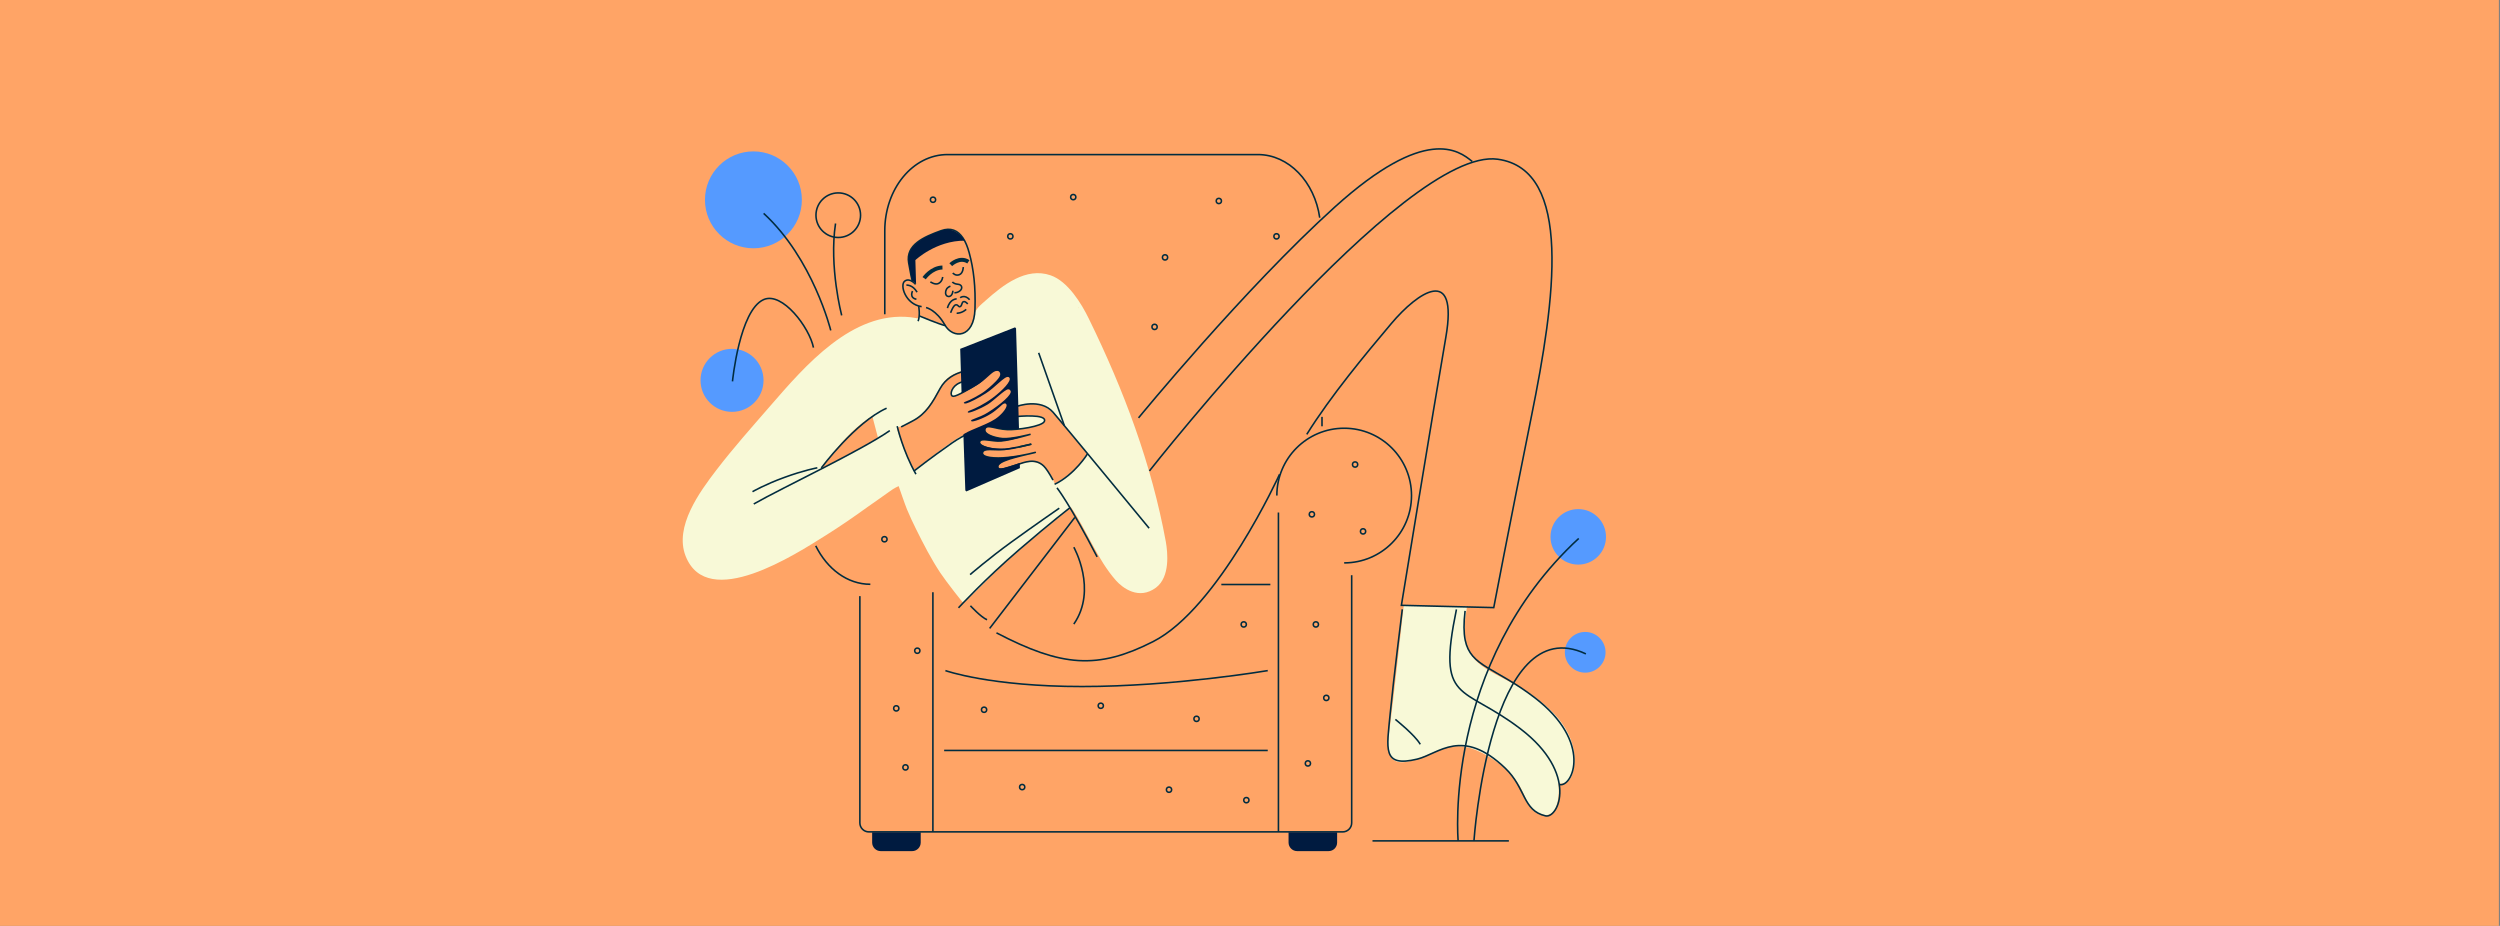 <?xml version="1.0" encoding="utf-8"?>
<!-- Generator: Adobe Illustrator 22.0.1, SVG Export Plug-In . SVG Version: 6.00 Build 0)  -->
<svg version="1.1" id="Layer_1" xmlns="http://www.w3.org/2000/svg" xmlns:xlink="http://www.w3.org/1999/xlink" x="0px" y="0px"
	 viewBox="0 0 2198 814" style="enable-background:new 0 0 2198 814;" xml:space="preserve">
<rect x="0" y="0" width="2198" height="814" fill="#808080" stroke="none"/>
<style type="text/css">
	.st0{fill:#FFA466;}
	.st1{fill:#F8F9D7;}
	.st2{fill:none;stroke:#012C3F;stroke-width:1.403;stroke-miterlimit:10;}
	.st3{fill:none;stroke:#012C3F;stroke-width:1.403;stroke-linecap:round;stroke-linejoin:round;stroke-miterlimit:10;}
	.st4{fill:none;stroke:#012C3F;stroke-width:3.506;stroke-miterlimit:10;}
	.st5{fill:#001B40;}
	.st6{fill:#559AFF;}
</style>
<g>
	<polyline class="st0" points="2197,0 0,0 0,814 2197,814 2197,0 	"/>
</g>
<g>
	<path class="st1" d="M1234.2,532.1c0,0-10.2,92.9-12.4,108.3c-2.2,15.4-4.4,35.1,19,28.5s35.1-21.2,62.9-6.6
		c27.8,14.6,34.4,31.5,38.8,42.4c4.4,11,22,19,26.3,2.9c4.4-16.1,2.5-42.3-32-66.9c-34.6-24.6-60.9-28.2-62.4-61.9
		s7.3-44.6,7.3-44.6L1234.2,532.1z"/>
	<path class="st1" d="M1382.7,679.8c-4.4,16.1-22,8.1-26.3-2.9c-4.4-11-10.3-23.4-38-38c-27.8-14.6-39.5,0-62.9,6.6
		c-23.5,6.6-21.2-13.2-19.1-28.6c1.5-10.3,6.6-55.4,9.8-84l43.6,0.3c-0.7,5.9-2.5,13.3-2.1,22.3c1.5,33.7,27.6,33.2,62.2,57.8
		C1384.3,637.9,1387.1,663.7,1382.7,679.8z"/>
	<path class="st1" d="M894.5,366.1c0,0,22.8-3,24,3.1c1.2,6-25.1,8.2-25.1,8.2L894.5,366.1z"/>
	<path class="st1" d="M845.7,335.9c0,0-12.1,5.4-8.7,11.8c1.6,3.1,11.8-4.9,11.8-4.9L845.7,335.9z"/>
	<path class="st1" d="M1025,476.3c-12.5-68.2-36.8-133-67.7-196.1c-6.5-13.4-18.4-32.8-33.5-38.1c-21.7-7.6-42.2,8.7-57.1,22
		c-3.6,3.2-7.4,6-9.4,10.5c-1.8,4-0.6,7.9-3.5,12.1c-2.5,3.5-5.9,6.6-10.6,6.9c-6.2,0.4-12-7.3-12-7.3s-5.8-1.6-12.5-4.3
		c-3-1.2-10.3-4.3-10.3-4.3l-0.5,2.4c0,0-5-0.9-7.4-1.2c-51.3-5.5-92.5,42.5-123.2,77.9c-16.2,18.7-32.3,36.7-47.4,56.4
		c-14.6,19.1-37.3,49.8-27.1,75.7c19.3,49,97-1.8,123.2-18.2c12.8-8,25.2-16.6,37.4-25.4c6.1-4.4,12.2-8.4,18.3-12.9
		c4.8-3.6,8.4-5,8.4-5s5.7,16.6,7.3,20.4c2.5,6,5.3,12,8.2,17.8c6.5,13.1,13,25.7,21.1,38c5.2,7.8,20,26.6,20.2,26.5
		c3.3-2.8,12.3-11.4,15.3-14.4c7.6-7.6,16-16.5,23.4-23c18.8-16.5,36.6-30.4,55.9-46.9c14.3,21.1,23.2,45.9,39.6,64.5
		c5.8,6.6,20.2,17.6,35.3,6.3C1028.8,507.2,1026.7,486,1025,476.3z M738.5,403.7c-5.3,3-14.2,7.7-18,9.8
		c12.9-17.1,27.9-36.5,46.4-47.7c1.3,5.1,5.2,19.7,5.2,19.7s-3.7,1.6-9.5,5.1C753.5,396.1,748.1,398.3,738.5,403.7z M948.1,270.2
		c0,1.4-0.1,1.2-0.2-0.4C948,270,948.1,270.1,948.1,270.2z M956.3,399.3c-4.4,4-7.1,9.8-11.5,14c-5.2,5-12,8.6-17.3,12
		c-2.3-4.6-5.5-11.1-9.2-14.6c-9.5-8.8-20.9-2.9-31,1.4c-5.4,2.3-9.9,6.5-15.3,7.4c-3.4,0.5-17.6,0.3-19.3-1.5
		c-3.2-3.4,2-11.3-5.1-16.4c4.4-3.6,10.7-7.5,7.9-14.2c-3.3-7.8-10.7-4-15.6-0.8c-6.1,4-12.1,8.6-18,13c-3.5,2.6-18.2,14-18.2,14
		s-3.9-6.6-7.1-14.2c-4.5-10.6-8.3-23.2-8-23.3c17.4-6,25.2-12.5,36.3-32.4c3.7-6.7,7-11.9,14.4-15c5.9-2.5,17.5-6.5,6-11.6
		c5.4-0.6,18.5,4.1,22.4-2.8c3.9-6.8-6.2-7.7-9.7-9.4c10.3-1.4,18-8.9,27.5-12.4c0.2,9.2,1.3,18.5,2.2,27.6c0.7,7.7,5.2,17.2,5,23.8
		c-0.1,3.4-1.7,5.8-2.4,7.6c-0.5,1.3-5.2,1.2-4.1,4.4c1.5,4.3,10,0.2,12.8-0.2c14-2.4,22.5,1.9,31.8,11.9c4.1,4.4,7.5,9.3,11.1,14.3
		C944.2,385.1,953.8,395.5,956.3,399.3z"/>
	<g>
		<line class="st2" x1="1162.3" y1="366.5" x2="1162.3" y2="374.8"/>
		<path class="st2" d="M782.3,378.6c-25.4,17.7-93.2,49.5-119.6,64.5"/>
		<path class="st3" d="M870.5,326.4c-2.4,2.3-4.8,6.9-10.8,10.8c-4.3,2.8-8.2,5.2-11.6,7c-4.8,2.6-8.3,4.2-9.8,4.2
			c-3.5,0.1-2.4-6.8,2.9-10.4c1.6-1.1,3.8-2,6.2-2.8c5.6-2,11.8-3.6,11.5-6.8c-0.2-2.3-5.5-3.2-12-1.7c-7.1,1.6-15.5,6.1-20.3,14.8
			c-6.6,12.2-12.2,22.4-24.4,28.7c-1.7,0.9-5,2.6-9.4,4.9"/>
		<path class="st2" d="M803.5,414.2c13.2-10.4,27.9-20.8,33.6-24.8c5.1-3.6,10.6-6.4,15.1-8.8"/>
		<path class="st2" d="M722.1,411.4c0,0,29.8-40.1,57.4-52.5"/>
		<path class="st2" d="M1010.6,414c0,0,224.5-285.4,306.2-274c66.5,9.2,50.3,123.9,29.7,225.7c-20.5,101.8-33.2,168.5-33.2,168.5
			l-81.2-2c0,0,28-171.6,39.1-235.8c11.1-64.2-24.8-39.4-47.9-12c-23.1,27.4-53,63.3-74.4,97.5"/>
		<path class="st2" d="M906.5,390.5c-1.3,0.3-5.8,1.5-10.8,2.5v0C900.5,391.9,905.1,390.8,906.5,390.5z"/>
		<path class="st2" d="M925.8,422.1c-2.9-5.5-6.2-10.5-8.1-12.3c-7.6-7.4-16.9-3.4-23.9-1.1c-9,2.8-15.3,5.3-16.5,2.5
			c-2.6-5.9,19.4-10.1,31.8-13.2c5.4-1.3-9.2,2.8-23.2,4.2c-11.4,1.2-22.3,0.1-22.1-3.8c0.3-5.2,10.4-2.2,19.2-3.2
			c6.6-0.7,23.9-4.7,23.9-4.7s-15.9,4.1-23.5,4.6c-10.7,0.7-22.7-2.5-22.2-6.3c0.6-4.7,10.8-0.3,19.1-1.1c8.7-0.8,25.8-5.9,25.8-5.9
			s-17.1,4.5-24.7,3.8c-7.4-0.7-17.3-3.9-15.4-8.6c1.8-4.5,8.3,0.2,19.6,0.7c9,0.4,30.7-2.8,32.6-7.2c2.9-7-24.1-4.3-24.1-4.3"/>
		<path class="st2" d="M894,357.3c0,0,20.7-7.6,31.9,5.2c8.2,9.4,84.4,101.9,84.4,101.9"/>
		<line class="st2" x1="913.2" y1="310.2" x2="935.8" y2="374.3"/>
		<path class="st2" d="M956.1,399.1c0,0-11.2,18.2-28.9,26.7"/>
		<path class="st2" d="M788.8,374.7c0,0,5.1,22.2,16.5,42.2"/>
		<path class="st2" d="M802.3,247.6c0,0-0.1-0.1-0.3-0.8v0c-0.4-1.4-1.3-5.3-3.1-15.7c-2.8-15.8,13.4-22.8,28.3-28.2
			c8.8-3.2,15-0.2,19.4,6.3c2.4,3.5,4.1,7.9,5.5,13c4,14.5,5.7,30.2,5.1,49.5c-0.7,25.7-19.3,26.8-26.6,13.8
			c-7.4-13.1-16.4-15.1-16.4-15.1"/>
		<path class="st2" d="M805,250c0,0-5.1-6.2-9.6-2.8c-4.5,3.4,0.7,20.4,14.9,22.4"/>
		<path class="st2" d="M807.7,269.2c0,0,1.5,8-0.5,13.2"/>
		<path class="st2" d="M818,247.8c0,0,4.2,3,7.2,1.4c3.4-1.8,3.6-5.7,3.6-5.7"/>
		<path class="st2" d="M837.7,240c0,0,2.4,2.9,5.8,1.5c3.4-1.4,3.4-6.7,3.4-6.7"/>
		<path class="st2" d="M837.4,247.8c0,0,0.7,1.7,4.7,2.1c4,0.3,4.3,3.8,2,5.7c-1.7,1.4-3.3,1.8-5,1.8"/>
		<path class="st2" d="M835.6,251.6c0,0-2.5,0.8-3.5,2.8c-1.1,2-1.1,4.8,0.6,5.9c1.4,0.9,2.9,0.2,3.7-0.7c1.3-1.5,1.4-4,1.4-4"/>
		<path class="st2" d="M835.8,275c0,0,2.3-6.7,4.5-7c2.3-0.3,2.3,2.4,4,1.5c1.7-0.9,1.1-4,3-4.3c1.8-0.3,3.5,2.1,3.5,2.1"/>
		<path class="st2" d="M841.1,275.4c0,0,4.4,0.2,8.4-3.4"/>
		<path class="st2" d="M841.1,262.8c0,0-5.9-0.2-8.1,8.1"/>
		<path class="st2" d="M844.2,261.8c0,0,3.8-3.3,8.3,1.7"/>
		<path class="st4" d="M812.5,244.6c0,0,6.4-9.2,16.1-9.4"/>
		<path class="st4" d="M835.9,232.7c0,0,7.9-7.6,15.5-2.5"/>
		<path class="st5" d="M848.3,211.6c-25.3-0.2-43.5,17.1-43.5,17.1l0.6,20.7l-3.4-2.6v0c-0.4-1.4-1.3-5.3-3.1-15.7
			c-2.8-15.8,14.7-23.4,28.3-28.2C836.1,199.7,843.3,204,848.3,211.6z"/>
		<path class="st2" d="M796.9,250.7c0,0,5.4-0.7,9.4,6.2"/>
		<path class="st2" d="M802.3,255.9c0,0-3.1,5.9,3.4,7.2"/>
		<path class="st2" d="M940.6,446.5c0,0-15.6,11.9-44.7,36.9c-29.2,25.1-53.2,51-53.2,51"/>
		<line class="st2" x1="945" y1="454.9" x2="870.1" y2="552.5"/>
		<path class="st2" d="M1280.5,535.8c-17.2,83.5,4.7,65.6,56.3,105s33.3,79.2,22,76.5c-20.1-4.6-17.2-24.4-35.3-41.8
			c-38.1-36.5-58.3-12.8-77.4-8.1c-31.3,7.6-26.7-9.3-23.9-39.4c2.9-30.2,10.7-92.3,10.7-92.3"/>
		<path class="st2" d="M1371.2,689.8c11.3,2.6,29.6-37.1-22-76.5c-34.9-26.7-56.2-27.1-61-50.5c-1.3-6.5-1.4-14.7-0.1-25.7"/>
		<line class="st2" x1="820.2" y1="731.4" x2="820.2" y2="520.7"/>
		<path class="st2" d="M756,524.1v199.4c0,4.3,3.5,7.9,7.9,7.9c53.5,0,363.1,0,416.6,0c4.3,0,7.9-3.5,7.9-7.9V505.7"/>
		<line class="st2" x1="1124" y1="731.4" x2="1124" y2="450.6"/>
		<path class="st2" d="M765.2,513.7c-20.2,0-38-13.5-48-33.8"/>
		<path class="st2" d="M777.9,276.3v-73.4c0-37,24.7-67,55.2-67h272.8c27.2,0,49.9,24,54.4,55.5"/>
		<path class="st2" d="M831.2,589.6c0,0,39.4,14,120.1,14s163.3-14,163.3-14"/>
		<line class="st2" x1="1116.9" y1="513.9" x2="1073.8" y2="513.9"/>
		<line class="st2" x1="830.1" y1="659.8" x2="1114.6" y2="659.8"/>
		<g>
			<path class="st5" d="M802,748.3h-27.7c-4.1,0-7.5-3.4-7.5-7.5v-9h42.7v9C809.5,744.9,806.1,748.3,802,748.3z"/>
		</g>
		<g>
			<path class="st5" d="M1168.1,748.3h-27.7c-4.1,0-7.5-3.4-7.5-7.5v-9h42.7v9C1175.6,744.9,1172.3,748.3,1168.1,748.3z"/>
		</g>
		<path class="st5" d="M896.7,411.6l-0.1-4.6l-0.8,0.3l-0.8,0.3c-0.4,0.1-0.7,0.2-1.1,0.4l-0.3,0.1c-1.2,0.4-2.3,0.7-3.4,1.1
			c-5.5,1.8-10.2,3.3-11.8,2.5c-0.3-0.1-0.4-0.3-0.5-0.6c-0.2-0.7-0.2-1.4,0.2-2c3.1-5,18.5-7.7,18.5-7.7l0-0.9c0,0-14.2,2.1-18,2.1
			c-6.4-0.1-11.8-0.8-13.5-2.4c-0.4-0.4-1.2-1.4-1.2-1.9c0.1-2.6,3.4-3,9.7-2.7c2.8,0.1,6.3,0.2,9.6-0.1c1.5-0.1,4.9-0.4,10-1.5
			l-0.3-1c-4.2,0.8-7.4,1.3-9.6,1.4c-8.5,0.5-18.4-1.2-21.1-4c-0.4-0.5-0.7-1.2-0.6-1.6c0-0.5,0.2-1.2,0.5-1.4
			c1.3-1,4.8-0.6,8.3-0.1c3.1,0.4,6.7,0.9,9.9,0.6c3.3-0.3,8.1-1,14.4-2.6l1.4-0.5v-0.9l-1.5,0.3c-5.9,1.1-11.2,1.4-13.9,1.2
			c-5.8-0.5-12.3-2.8-14.1-5.7c-0.4-0.7-0.6-1.9-0.3-2.6c0.9-2.1,3.5-2,8.2-1c3,0.7,6.7,1.4,11.2,1.6c2.1,0.1,10.2-0.6,10.2-0.6
			l-2.6-88.4l0,0l-0.9-0.9l-48.2,18.9l1.2,38.9c0,0,8.6-3.5,15.6-8.3c8.6-6,11.7-11.4,15.8-11.2c2.1,0.1,2.6,2,2.6,2.9
			c0,1.5-0.9,3.1-3.7,6.1c-0.2,0.2-4.7,4.9-9.6,8.6c-4.5,3.5-14,8.4-17.2,9.4c0,0-1.7,0.6-1.5,1.2c0.2,0.6,1.4,0.6,2.5,0.3
			c2.8-0.8,9.6-4.1,16.9-8.8c4.2-2.6,8-6.3,11.4-9.2c3.7-3.1,7.6-6.9,9.3-4.4c1.8,2.7-5.5,10.7-15,17.8c-7.1,5.3-15.3,9.2-18.8,10.5
			c-2.5,1-3.3,1.6-2.7,2.2c0.8,0.8,9.9-2.6,17.5-7.2c5.4-3.3,14.7-12.9,17.8-13.2c1.3-0.1,2,0.8,2.3,1.7c0.8,3.1-8.4,11.3-20,18.6
			c-3.7,2.4-8,4-11.3,5.3c-3.4,1.4-3.1,1.2-3.4,1.7l-0.2,0.5l0.4,0.3c1,0.9,10.6-2.5,16.9-6.5c3.1-1.9,5.7-4.2,7.8-6
			c1.7-1.5,3.1-3.1,4.5-3.2s1.8,1.2,1.7,2c-0.4,3-4.9,8.3-10,11.7c-4.7,3.1-11.2,5.6-16.2,7.8c-2.8,1.2-7,2.8-10.7,5l-0.3,0.2
			c-0.2,0.1-0.3,0.2-0.5,0.3l-0.3,0.2l1.7,49.3v0l0.9,0.9v0L896.7,411.6z"/>
		<circle class="st2" cx="943.6" cy="173.3" r="2.3"/>
		<circle class="st2" cx="1024.3" cy="226.3" r="2.3"/>
		<circle class="st2" cx="1071.6" cy="176.7" r="2.3"/>
		<circle class="st2" cx="888.3" cy="207.8" r="2.3"/>
		<circle class="st2" cx="820.3" cy="175.6" r="2.3"/>
		<circle class="st2" cx="1015.1" cy="287.4" r="2.3"/>
		<circle class="st2" cx="777.6" cy="474.1" r="2.3"/>
		<circle class="st2" cx="806.5" cy="572.1" r="2.3"/>
		<circle class="st2" cx="788" cy="622.8" r="2.3"/>
		<circle class="st2" cx="796.1" cy="674.7" r="2.3"/>
		<circle class="st2" cx="865.2" cy="624" r="2.3"/>
		<circle class="st2" cx="967.8" cy="620.5" r="2.3"/>
		<circle class="st2" cx="1027.8" cy="694.3" r="2.3"/>
		<circle class="st2" cx="898.7" cy="692" r="2.3"/>
		<circle class="st2" cx="1052" cy="632" r="2.3"/>
		<circle class="st2" cx="1191.4" cy="408.4" r="2.3"/>
		<circle class="st2" cx="1153.4" cy="452.2" r="2.3"/>
		<circle class="st2" cx="1166.1" cy="613.6" r="2.3"/>
		<circle class="st2" cx="1156.9" cy="549" r="2.3"/>
		<circle class="st2" cx="1095.8" cy="703.5" r="2.3"/>
		<circle class="st2" cx="1149.9" cy="671.2" r="2.3"/>
		<circle class="st2" cx="1093.5" cy="549" r="2.3"/>
		<circle class="st2" cx="1122.3" cy="207.8" r="2.3"/>
		<circle class="st2" cx="1198.4" cy="467.2" r="2.3"/>
		<path class="st2" d="M931.3,446.8c0,0-22.4,15.5-42,29.7c-19.6,14.2-36.4,28.7-36.4,28.7"/>
		<path class="st2" d="M1226.8,632.5c0,0,17.3,13.8,21.9,21.9"/>
		<path class="st2" d="M1122.6,435.7c0-32.7,26.5-59.2,59.2-59.2s59.2,26.5,59.2,59.2s-26.5,59.2-59.2,59.2"/>
		<path class="st2" d="M661.6,432.3c0,0,10.8-6.3,27.9-12.5c17.1-6.3,29.1-8.5,29.1-8.5"/>
		<path class="st2" d="M964.6,489.6c-24.1-46.6-35.3-60.7-35.3-60.7"/>
		<path class="st2" d="M808.6,277.9c0,0,17.1,7.2,22.8,8.5"/>
	</g>
	<ellipse class="st6" cx="1387.6" cy="472" rx="24.4" ry="24.4"/>
	<ellipse class="st6" cx="1393.7" cy="573.5" rx="17.9" ry="17.9"/>
	<line class="st2" x1="1206.7" y1="739.3" x2="1326.6" y2="739.3"/>
	<path class="st2" d="M1295.9,739.3c0,0,13.8-204.4,98.4-164.4"/>
	<path class="st2" d="M1282,739.3c0,0-13.8-155.2,106-265.9"/>
	<circle class="st6" cx="643.6" cy="334.4" r="27.7"/>
	<ellipse class="st6" cx="662.4" cy="175.7" rx="42.6" ry="42.6"/>
	<path class="st2" d="M730.4,290.5c0,0-15.5-62.9-59-102.9"/>
	<path class="st2" d="M644,335.3c0,0,6.2-62.6,27.4-71.9c16.4-7.2,40.3,24.6,43.8,42.2"/>
	<path class="st2" d="M740,277.3c0,0-11.2-42.6-5.4-80.8"/>
	<circle class="st2" cx="737" cy="189.2" r="19.6"/>
	<path class="st2" d="M853.2,532.6c0,0,9.2,10,14.6,12.3"/>
	<path class="st2" d="M1125,417c0,0-53.6,117.8-111.2,147.1c-48.8,24.8-80.4,22.2-137.7-7.7"/>
	<path class="st2" d="M1001,367.4c0,0,93.2-113.8,172.8-185.6s108.7-49.6,120.6-39.8"/>
	<path class="st2" d="M944.1,481.1c0,0,21,37.3,0,67.6"/>
</g>
</svg>
